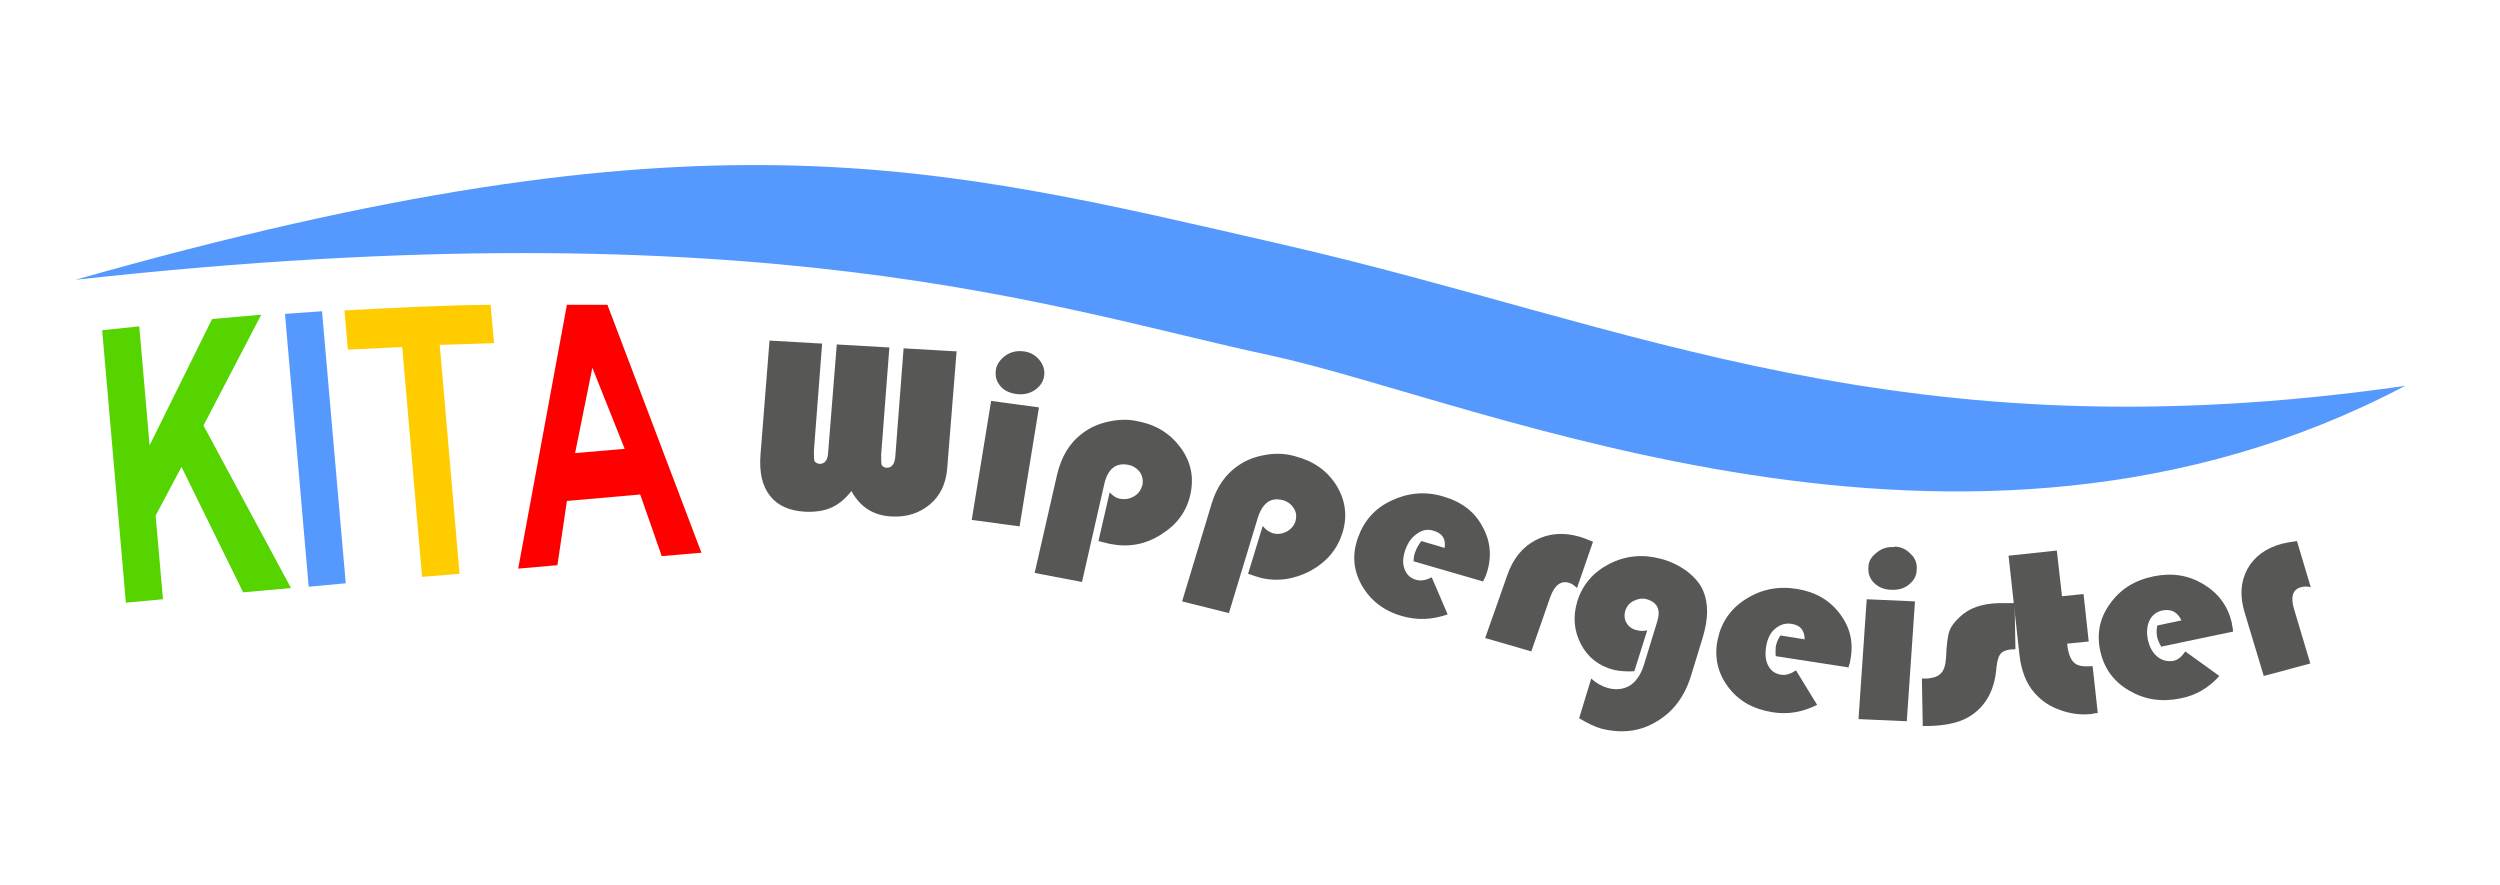 <svg xmlns="http://www.w3.org/2000/svg" id="Ebene_1" viewBox="0 0 579.9 205.4"><path d="M17.5,64.9c145.7-41.4,199.2-26.7,280.4-8.1,81.2,18.6,143.1,49.5,260,32.7-102.5,54-214.6,3.4-263.4-7.1-48.8-10.4-117.2-35.2-277-17.5Z" fill="#59f"></path><polygon points="29.2 139.8 23.7 76.6 32.3 75.7 34.7 103.3 49.2 74 60.6 73 47.2 98.7 67.5 136.4 56.4 137.4 42.1 108.3 36.1 119.6 37.8 139 29.2 139.8" fill="#55d400"></polygon><polygon points="71.6 136.1 66.1 72.8 74.7 72.2 80.2 135.3 71.6 136.1" fill="#59f"></polygon><path d="M97.9,133.8l-4.6-53.3-12.6.6-.8-9.1c11.5-.6,22.6-1.2,33.9-1.3l.8,8.9-12.6.4,4.6,53.1-8.6.7Z" fill="#fc0"></path><path d="M144.9,104.1l-7.5-18.8-4,19.8,11.6-1ZM162.8,128.2l-9.3.8-5-14.3-17,1.5-2.2,14.9-9.1.8,11.3-61.2h9.4c0,0,21.8,57.5,21.8,57.5Z" fill="red"></path><path d="M221.9,81.4l-2.2,27.4c-.3,3.4-1.6,6.2-4,8.2-2.4,2-5.3,3-8.9,2.8-4.2-.2-7.3-2.2-9.3-5.9-1.5,1.9-3.1,3.2-4.8,3.9-1.6.7-3.6,1-5.9.9-3.7-.2-6.4-1.4-8.2-3.7-1.8-2.3-2.5-5.4-2.2-9.5l2.1-26.5,12.2.7-1.9,24.8c0,1.2,0,2,.1,2.4.2.4.6.6,1.2.7,1.2,0,1.9-.8,2-2.7l2-25,12.2.7-1.9,24.8c0,1.2,0,2,.1,2.4.2.4.6.7,1.2.7,1.2,0,1.9-.9,2-2.9l1.9-24.8,12.2.7Z" fill="#575756"></path><path d="M237.5,81.5c1.5.2,2.7.9,3.6,2,.9,1.1,1.3,2.4,1.1,3.7-.2,1.4-1,2.5-2.2,3.3-1.2.8-2.6,1.1-4.2.9-1.6-.2-2.9-.8-3.8-1.9-.9-1.1-1.2-2.3-1-3.7.2-1.3,1-2.4,2.2-3.3,1.3-.9,2.7-1.2,4.2-1ZM241,94.5l-4.5,27.6-11.1-1.5,4.5-27.6,11.1,1.5Z" fill="#575756"></path><path d="M251,135l-11-2.1,5.2-22.8c1-4.2,2.9-7.4,5.9-9.6,1.7-1.3,3.7-2.2,6-2.7,2.3-.5,4.6-.6,6.7-.1,4.4.8,7.7,2.9,10.1,6.2,2.4,3.3,3.1,6.9,2.2,10.9-.9,3.9-3.1,6.9-6.8,9.2-3.6,2.3-7.5,3-11.6,2.2-.7-.1-1.6-.4-2.9-.7l2.6-11.3c.7.8,1.6,1.4,2.5,1.5,1.1.2,2.2,0,3.2-.6,1-.6,1.6-1.5,1.9-2.6.2-1.1,0-2.1-.6-3-.7-.9-1.6-1.5-2.8-1.7-2.8-.5-4.7,1-5.5,4.7l-5.1,22.4Z" fill="#575756"></path><path d="M285,142.2l-10.8-2.7,6.8-22.5c1.2-4.1,3.4-7.2,6.5-9.2,1.8-1.2,3.8-1.9,6.1-2.3,2.3-.4,4.6-.3,6.7.3,4.3,1.1,7.5,3.3,9.7,6.8,2.1,3.4,2.6,7.1,1.4,11-1.2,3.8-3.6,6.7-7.4,8.8-3.8,2-7.7,2.6-11.7,1.6-.7-.2-1.6-.5-2.8-.9l3.4-11.1c.7.9,1.5,1.4,2.4,1.7,1.1.3,2.2.1,3.2-.4,1-.6,1.7-1.4,2-2.4.3-1.1.2-2.1-.4-3-.6-1-1.5-1.6-2.6-1.9-2.8-.7-4.7.7-5.8,4.3l-6.7,22.1Z" fill="#575756"></path><path d="M344.1,134.9l-16.2-4.7c0-.8.1-1.6.4-2.2.3-.9.8-1.7,1.4-2.5l5.4,1.6c.3-2.1-.5-3.4-2.6-4-1.3-.4-2.6-.2-3.8.7-1.2.8-2.1,2-2.7,3.7-.6,1.7-.7,3.2-.2,4.5.5,1.3,1.3,2.1,2.7,2.5,1.1.3,2.3.1,3.6-.6l3.7,8.6c-3.6,1.3-7.1,1.4-10.6.4-4.2-1.2-7.3-3.6-9.3-7.1-2-3.5-2.3-7.2-.9-11.1,1.4-3.9,3.9-6.8,7.8-8.6,3.8-1.8,7.9-2.2,12.1-.9,4.1,1.2,7.2,3.5,9,7,1.9,3.4,2.2,7.1.9,10.9-.1.4-.4,1-.8,1.8Z" fill="#575756"></path><path d="M369.5,125.7l-3.7,10.7c-.6-.6-1.2-1-1.8-1.2-1.9-.6-3.4.5-4.4,3.3l-4.4,12.6-10.7-3.1,5.1-14.5c1.3-3.8,3.5-6.6,6.6-8.2,3-1.6,6.5-1.9,10.2-.8.8.2,1.9.7,3.2,1.2Z" fill="#575756"></path><path d="M382,146.5l-2.9,9.2c-1.7.1-3.3,0-4.7-.3-3.5-.9-6.1-2.9-7.7-6-1.6-3.1-1.9-6.4-.8-10,1.2-3.8,3.7-6.7,7.4-8.6,3.7-1.9,7.7-2.3,11.9-1.2,2.3.6,4.3,1.6,6.1,2.9,1.8,1.4,3.1,2.9,3.8,4.6,1.2,2.9,1.2,6.5-.2,11l-2.7,8.8c-1.5,4.8-4.2,8.3-8,10.5-3.8,2.3-8.1,2.8-12.8,1.6-1.4-.4-3.1-1.2-5.1-2.4l2.8-9.2c1.2,1.1,2.5,1.8,3.9,2.2,1.9.5,3.6.3,5.1-.6,1.4-.9,2.5-2.5,3.2-4.7l3.1-10.1c.9-2.8,0-4.5-2.4-5.2-1-.3-2.1-.1-3.1.4-1,.5-1.6,1.3-1.9,2.3-.3,1-.2,2,.3,2.8.5.9,1.4,1.5,2.5,1.7.7.2,1.5.2,2.3,0Z" fill="#575756"></path><path d="M428.7,154.8l-16.8-2.6c-.1-.8,0-1.6,0-2.2.2-.9.5-1.8,1.1-2.6l5.6.9c0-2.1-1-3.3-3.1-3.6-1.4-.2-2.6.2-3.7,1.1-1.1.9-1.8,2.3-2.1,4-.3,1.8-.2,3.3.4,4.5.6,1.2,1.6,2,3,2.2,1.1.2,2.3-.2,3.5-1l4.9,8c-3.4,1.7-6.8,2.3-10.4,1.7-4.4-.7-7.8-2.6-10.2-5.8-2.4-3.2-3.3-6.8-2.5-10.9.8-4,2.9-7.2,6.5-9.5,3.6-2.3,7.5-3.1,11.9-2.4,4.3.7,7.6,2.6,10,5.8,2.4,3.2,3.2,6.7,2.4,10.7,0,.4-.2,1-.5,1.9Z" fill="#575756"></path><path d="M439.4,126.8c1.5,0,2.8.6,3.8,1.7,1.1,1,1.5,2.2,1.4,3.6,0,1.5-.7,2.6-1.8,3.5-1.1.9-2.5,1.3-4.1,1.2-1.6,0-3-.6-4-1.6-1-1-1.4-2.2-1.3-3.6,0-1.4.7-2.5,1.9-3.4,1.2-1,2.5-1.4,4.1-1.3ZM444.2,139.5l-1.9,27.8-11.2-.5,1.9-27.8,11.2.5Z" fill="#575756"></path><path d="M467.3,139.6l.2,11c-1.6,0-2.7.3-3.3.9-.6.6-.9,1.6-1.1,3.3-.4,5.4-2.6,9.3-6.6,11.6-2.1,1.2-5.1,1.9-8.9,2h-1.6s-.2-11-.2-11h.5c1.8,0,3.1-.4,3.8-1.1.8-.7,1.2-2,1.3-3.7.1-2.9.4-4.9.7-6,.4-1.2,1.2-2.3,2.5-3.5,2.2-2.1,5.2-3.1,9.1-3.2h3.4Z" fill="#575756"></path><path d="M477.1,127.7l1.2,10.6,5-.5,1.2,11-5,.5c.2,2.2.8,3.7,1.6,4.4.8.8,2.3,1,4.3.8l1.2,10.9c-.6,0-1,.1-1.3.2-2.5.3-5,0-7.4-.9-2.4-.8-4.3-2.1-5.9-3.9-2-2.2-3.2-5.3-3.6-9.2l-2.5-22.7,11.2-1.2Z" fill="#575756"></path><path d="M518,146.5l-16.7,3.5c-.4-.7-.7-1.4-.9-2.1-.2-.9-.2-1.8,0-2.8l5.6-1.2c-.9-1.9-2.3-2.7-4.4-2.3-1.4.3-2.4,1.1-3,2.3-.6,1.3-.7,2.7-.4,4.4.4,1.8,1.1,3.1,2.2,4,1.1.9,2.3,1.2,3.7,1,1.1-.2,2-1,2.8-2.2l7.9,5.7c-2.4,2.7-5.4,4.5-9,5.2-4.4.9-8.3.3-11.9-1.8-3.6-2.1-5.8-5.1-6.7-9.1-.9-4-.2-7.7,2.2-11,2.4-3.4,5.7-5.5,10.1-6.4,4.3-.9,8.1-.3,11.6,1.8,3.5,2.1,5.7,5.1,6.6,9,0,.4.2,1,.3,1.9Z" fill="#575756"></path><path d="M532.8,125.5l3.2,10.7c-.9-.2-1.6-.2-2.2,0-2,.5-2.5,2.2-1.7,5l3.8,12.7-10.8,2.9-4.4-14.6c-1.2-3.9-1-7.2.6-10.2,1.6-2.9,4.3-4.9,8.1-5.9.9-.2,2-.4,3.4-.6Z" fill="#575756"></path></svg>